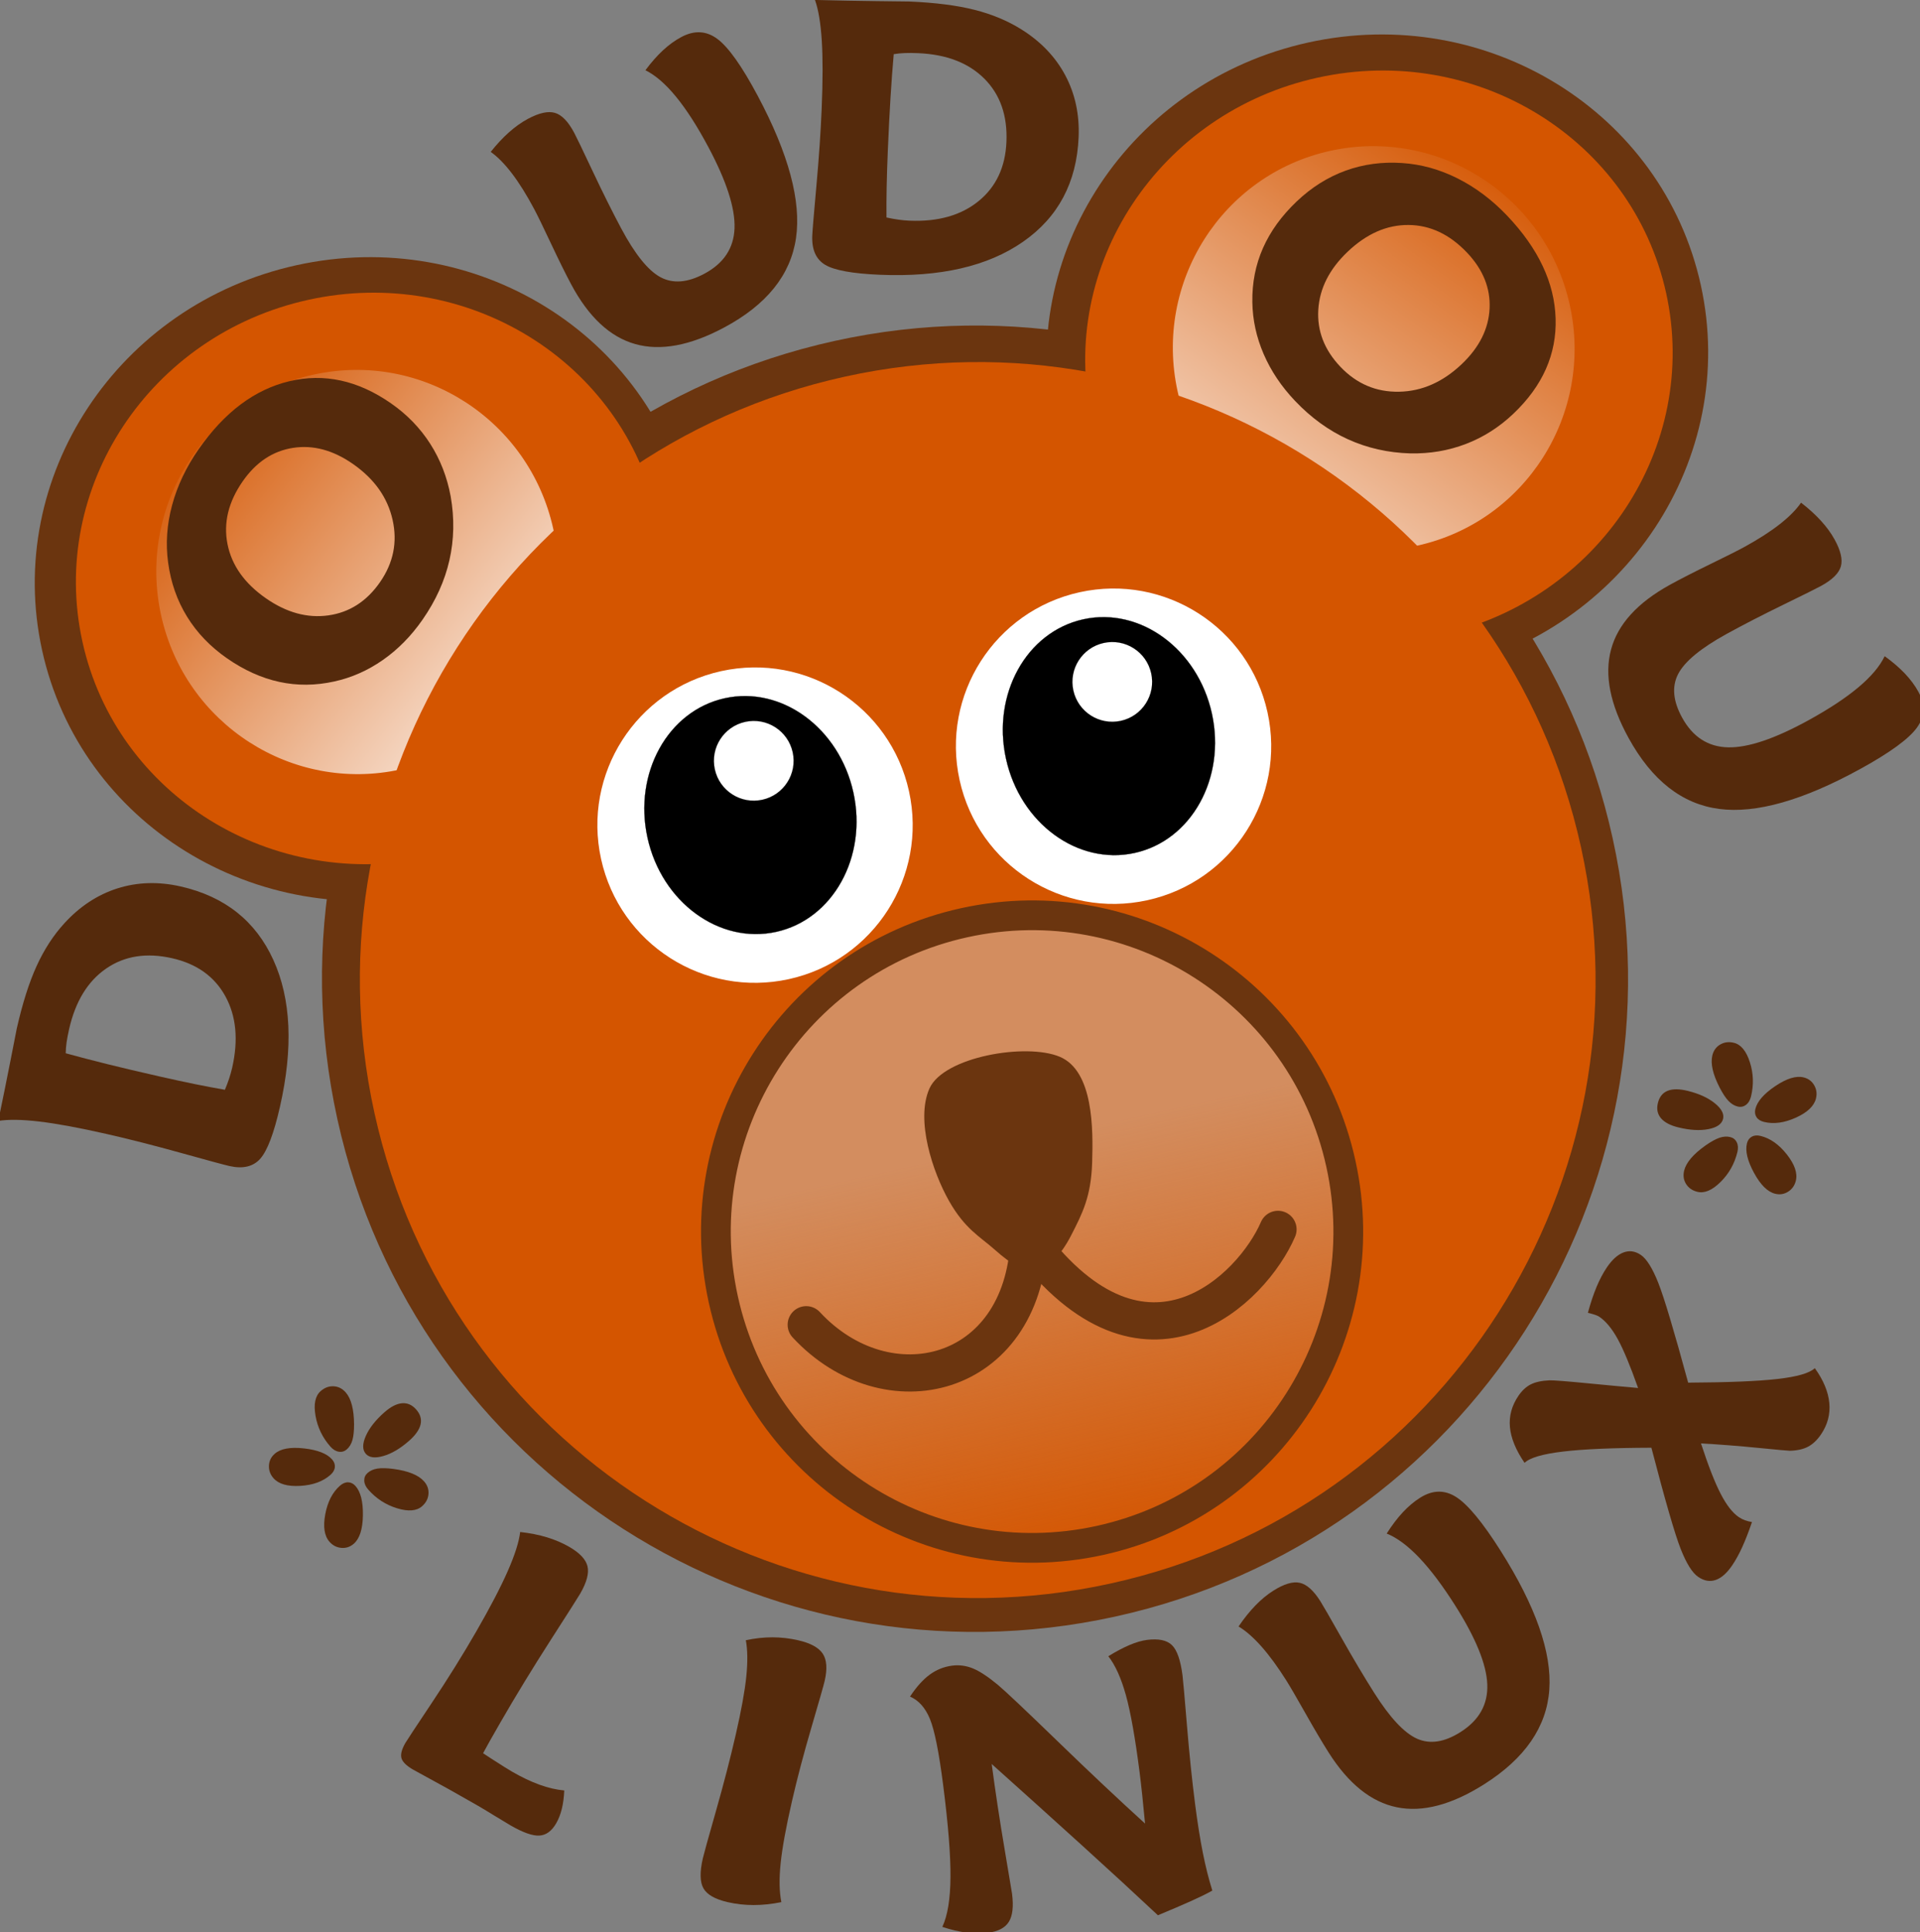 <?xml version="1.0" encoding="UTF-8" standalone="no"?>
<!-- Created with Inkscape (http://www.inkscape.org/) -->
<svg
    xmlns:inkscape="http://www.inkscape.org/namespaces/inkscape"
    xmlns:rdf="http://www.w3.org/1999/02/22-rdf-syntax-ns#"
    xmlns="http://www.w3.org/2000/svg"
    xmlns:sodipodi="http://sodipodi.sourceforge.net/DTD/sodipodi-0.dtd"
    xmlns:cc="http://creativecommons.org/ns#"
    xmlns:xlink="http://www.w3.org/1999/xlink"
    xmlns:dc="http://purl.org/dc/elements/1.1/"
    xmlns:svg="http://www.w3.org/2000/svg"
    xmlns:ns1="http://sozi.baierouge.fr"
    id="svg5059"
    sodipodi:docname="Nouveau document 28"
    viewBox="0 0 385.28 387.63"
    version="1.1"
    inkscape:version="0.48.0 r9654"
  >
  <rect x="0" y="0" width="385.28" height="387.63" fill="#808080" stroke="none"/>
  <defs
      id="defs3"
    >
    <linearGradient
        id="linearGradient5221"
        y2="19.5"
        gradientUnits="userSpaceOnUse"
        x2="-4.5"
        y1="10"
        x1="-12.234"
        inkscape:collect="always"
      >
      <stop
          id="stop4261-6"
          style="stop-color:#d45500"
          offset="0"
      />
      <stop
          id="stop4263-1"
          style="stop-color:#ffffff"
          offset="1"
      />
    </linearGradient
    >
    <linearGradient
        id="linearGradient5223"
        y2="19.5"
        gradientUnits="userSpaceOnUse"
        x2="-16.712"
        y1="10"
        x1="-6.106"
        inkscape:collect="always"
      >
      <stop
          id="stop4261-8-2"
          style="stop-color:#d45500"
          offset="0"
      />
      <stop
          id="stop4263-9-0"
          style="stop-color:#ffffff"
          offset="1"
      />
    </linearGradient
    >
    <linearGradient
        id="linearGradient5225"
        y2="-80.708"
        gradientUnits="userSpaceOnUse"
        x2="864.86"
        gradientTransform="matrix(.897 0 0 .897 13.548 -51.023)"
        y1="-175.12"
        x1="864.86"
        inkscape:collect="always"
      >
      <stop
          id="stop3983-6-5-3"
          style="stop-color:#d38d5f"
          offset="0"
      />
      <stop
          id="stop3985-9-5-7"
          style="stop-color:#d38d5f;stop-opacity:0"
          offset="1"
      />
    </linearGradient
    >
  </defs
  >
  <sodipodi:namedview
      id="base"
      bordercolor="#666666"
      inkscape:pageshadow="2"
      inkscape:window-y="75"
      fit-margin-left="0"
      pagecolor="#ffffff"
      fit-margin-top="0"
      inkscape:window-maximized="0"
      inkscape:zoom="0.49497475"
      inkscape:window-x="75"
      inkscape:window-height="1044"
      showgrid="false"
      borderopacity="1.0"
      inkscape:current-layer="g4952"
      inkscape:cx="660.95022"
      inkscape:cy="219.79985"
      fit-margin-right="0"
      fit-margin-bottom="0"
      inkscape:window-width="1822"
      inkscape:pageopacity="0.0"
      inkscape:document-units="mm"
  />
  <g
      id="layer1"
      inkscape:label="Layer 1"
      inkscape:groupmode="layer"
      transform="translate(-187.36 -649.97)"
    >
    <g
        id="g4952"
        transform="translate(-465.35 996.69)"
      >
      <g
          id="g5178"
        >
        <g
            id="g4976-2"
            transform="matrix(.977 -.215 .215 .977 129.43 255.52)"
          >
          <path
              id="path4205-1-6"
              sodipodi:rx="141.12523"
              sodipodi:ry="141.12523"
              style="fill:#6b350f"
              sodipodi:type="arc"
              d="m877.1 590.83c0 77.941-63.184 141.13-141.13 141.13-77.941 0-141.13-63.184-141.13-141.13 0-77.941 63.184-141.13 141.13-141.13 77.941 0 141.13 63.184 141.13 141.13z"
              transform="matrix(.928 0 0 .928 106.09 -790.09)"
              sodipodi:cy="590.82947"
              sodipodi:cx="735.97565"
          />
          <path
              id="path5046-4-2-3-8-0"
              sodipodi:rx="4.75"
              sodipodi:ry="4.75"
              style="fill-rule:evenodd;color:#000000;fill:#6b350f"
              sodipodi:cy="14.75"
              sodipodi:type="arc"
              d="m-4.5 14.75c0 2.623-2.127 4.75-4.75 4.75s-4.75-2.127-4.75-4.75 2.127-4.75 4.75-4.75 4.75 2.127 4.75 4.75z"
              inkscape:export-ydpi="1256.7957"
              inkscape:export-filename="/Users/mdespont/Desktop/recherche en cours/kong/path5090.png"
              transform="matrix(13.989 0 0 13.568 1024.1 -546.48)"
              inkscape:export-xdpi="1256.7957"
              sodipodi:cx="-9.25"
          />
          <path
              id="path5046-4-26-8-6"
              sodipodi:rx="4.75"
              sodipodi:ry="4.75"
              style="fill-rule:evenodd;color:#000000;fill:#6b350f"
              sodipodi:cy="14.75"
              sodipodi:type="arc"
              d="m-4.5 14.75c0 2.623-2.127 4.75-4.75 4.75s-4.75-2.127-4.75-4.75 2.127-4.75 4.75-4.75 4.75 2.127 4.75 4.75z"
              inkscape:export-ydpi="1256.7957"
              inkscape:export-filename="/Users/mdespont/Desktop/recherche en cours/kong/path5090.png"
              transform="matrix(13.989 0 0 13.568 816.31 -546.48)"
              inkscape:export-xdpi="1256.7957"
              sodipodi:cx="-9.25"
          />
          <path
              id="path5046-4-7-2-5-5"
              sodipodi:rx="4.75"
              sodipodi:ry="4.75"
              style="fill-rule:evenodd;color:#000000;fill:#d45500"
              sodipodi:cy="14.75"
              sodipodi:type="arc"
              d="m-4.5 14.75c0 2.623-2.127 4.75-4.75 4.75s-4.75-2.127-4.75-4.75 2.127-4.75 4.75-4.75 4.75 2.127 4.75 4.75z"
              inkscape:export-ydpi="1256.7957"
              inkscape:export-filename="/Users/mdespont/Desktop/recherche en cours/kong/path5090.png"
              transform="matrix(12.419 0 0 12.045 802.6 -523.96)"
              inkscape:export-xdpi="1256.7957"
              sodipodi:cx="-9.25"
          />
          <path
              id="path5046-4-7-8-8-2-7"
              sodipodi:rx="4.75"
              sodipodi:ry="4.75"
              style="fill-rule:evenodd;color:#000000;fill:#d45500"
              sodipodi:cy="14.75"
              sodipodi:type="arc"
              d="m-4.5 14.75c0 2.623-2.127 4.75-4.75 4.75s-4.75-2.127-4.75-4.75 2.127-4.75 4.75-4.75 4.75 2.127 4.75 4.75z"
              inkscape:export-ydpi="1256.7957"
              inkscape:export-filename="/Users/mdespont/Desktop/recherche en cours/kong/path5090.png"
              transform="matrix(12.419 0 0 12.045 1009.9 -523.96)"
              inkscape:export-xdpi="1256.7957"
              sodipodi:cx="-9.25"
          />
          <path
              id="path5046-4-7-2-5-6-5"
              sodipodi:rx="4.75"
              sodipodi:ry="4.75"
              style="fill-rule:evenodd;color:#000000;fill:url(#linearGradient5221)"
              sodipodi:cy="14.75"
              sodipodi:type="arc"
              d="m-4.5 14.75c0 2.623-2.127 4.75-4.75 4.75s-4.75-2.127-4.75-4.75 2.127-4.75 4.75-4.75 4.75 2.127 4.75 4.75z"
              inkscape:export-ydpi="1256.7957"
              inkscape:export-filename="/Users/mdespont/Desktop/recherche en cours/kong/path5090.png"
              transform="matrix(8.479 0 0 8.534 763.99 -473.97)"
              inkscape:export-xdpi="1256.7957"
              sodipodi:cx="-9.25"
          />
          <path
              id="path5046-4-7-2-5-6-8-4"
              sodipodi:rx="4.75"
              sodipodi:ry="4.75"
              style="fill-rule:evenodd;color:#000000;fill:url(#linearGradient5223)"
              sodipodi:cy="14.75"
              sodipodi:type="arc"
              d="m-4.5 14.75c0 2.623-2.127 4.75-4.75 4.75s-4.75-2.127-4.75-4.75 2.127-4.75 4.75-4.75 4.75 2.127 4.75 4.75z"
              inkscape:export-ydpi="1256.7957"
              inkscape:export-filename="/Users/mdespont/Desktop/recherche en cours/kong/path5090.png"
              transform="matrix(8.479 0 0 8.534 972.78 -473.97)"
              inkscape:export-xdpi="1256.7957"
              sodipodi:cx="-9.25"
          />
          <path
              id="path4205-12"
              sodipodi:rx="141.12523"
              sodipodi:ry="141.12523"
              style="fill:#d45500"
              sodipodi:type="arc"
              d="m877.1 590.83c0 77.941-63.184 141.13-141.13 141.13-77.941 0-141.13-63.184-141.13-141.13 0-77.941 63.184-141.13 141.13-141.13 77.941 0 141.13 63.184 141.13 141.13z"
              transform="matrix(.878 0 0 .878 143.36 -760.17)"
              sodipodi:cy="590.82947"
              sodipodi:cx="735.97565"
          />
          <g
              id="g5056-2-7-6-0"
              inkscape:export-ydpi="1256.7957"
              inkscape:export-xdpi="1256.7957"
              inkscape:export-filename="/Users/mdespont/Desktop/recherche en cours/kong/path5090.png"
              transform="matrix(7.564 0 0 7.564 606.12 -442.23)"
            >
            <g
                id="g5058-1-5-0-0"
                transform="matrix(.411 0 0 .411 37.955 10.947)"
              >
              <path
                  id="path5060-6-7-9-1"
                  sodipodi:rx="57.142857"
                  sodipodi:ry="57.142857"
                  style="fill:#ffffff"
                  sodipodi:type="arc"
                  d="m177.14 592.36c0 31.559-25.584 57.143-57.143 57.143s-57.143-25.584-57.143-57.143 25.584-57.143 57.143-57.143 57.143 25.584 57.143 57.143z"
                  transform="matrix(.178 0 0 .178 -42.905 -80.331)"
                  sodipodi:cy="592.36218"
                  sodipodi:cx="120"
              />
              <path
                  id="path5062-8-8-5-4"
                  sodipodi:rx="57.142857"
                  sodipodi:ry="57.142857"
                  style="stroke:#000000;stroke-width:.1;fill:#000000"
                  sodipodi:type="arc"
                  d="m177.14 592.36c0 31.559-25.584 57.143-57.143 57.143s-57.143-25.584-57.143-57.143 25.584-57.143 57.143-57.143 57.143 25.584 57.143 57.143z"
                  transform="matrix(.119 0 0 .135 -35.976 -55.558)"
                  sodipodi:cy="592.36218"
                  sodipodi:cx="120"
              />
              <path
                  id="path5064-5-2-8-6"
                  sodipodi:rx="57.142857"
                  sodipodi:ry="57.142857"
                  style="stroke:#000000;stroke-width:.1;fill:#ffffff"
                  sodipodi:type="arc"
                  d="m177.14 592.36c0 31.559-25.584 57.143-57.143 57.143s-57.143-25.584-57.143-57.143 25.584-57.143 57.143-57.143 57.143 25.584 57.143 57.143z"
                  transform="matrix(.045 0 0 .045 -26.134 -5.617)"
                  sodipodi:cy="592.36218"
                  sodipodi:cx="120"
              />
            </g
            >
            <g
                id="g5066-7-7-9-0"
                transform="matrix(.411 0 0 .411 28.22 10.947)"
              >
              <path
                  id="path5068-6-8-0-7"
                  sodipodi:rx="57.142857"
                  sodipodi:ry="57.142857"
                  style="fill:#ffffff"
                  sodipodi:type="arc"
                  d="m177.14 592.36c0 31.559-25.584 57.143-57.143 57.143s-57.143-25.584-57.143-57.143 25.584-57.143 57.143-57.143 57.143 25.584 57.143 57.143z"
                  transform="matrix(.178 0 0 .178 -42.905 -80.331)"
                  sodipodi:cy="592.36218"
                  sodipodi:cx="120"
              />
              <path
                  id="path5070-1-0-0-1"
                  sodipodi:rx="57.142857"
                  sodipodi:ry="57.142857"
                  style="stroke:#000000;stroke-width:.1;fill:#000000"
                  sodipodi:type="arc"
                  d="m177.14 592.36c0 31.559-25.584 57.143-57.143 57.143s-57.143-25.584-57.143-57.143 25.584-57.143 57.143-57.143 57.143 25.584 57.143 57.143z"
                  transform="matrix(.119 0 0 .135 -35.976 -55.558)"
                  sodipodi:cy="592.36218"
                  sodipodi:cx="120"
              />
              <path
                  id="path5072-8-2-0-7"
                  sodipodi:rx="57.142857"
                  sodipodi:ry="57.142857"
                  style="stroke:#000000;stroke-width:.1;fill:#ffffff"
                  sodipodi:type="arc"
                  d="m177.14 592.36c0 31.559-25.584 57.143-57.143 57.143s-57.143-25.584-57.143-57.143 25.584-57.143 57.143-57.143 57.143 25.584 57.143 57.143z"
                  transform="matrix(.045 0 0 .045 -26.134 -5.617)"
                  sodipodi:cy="592.36218"
                  sodipodi:cx="120"
              />
            </g
            >
          </g
          >
          <path
              id="path3201-7-0-7-7"
              style="fill-rule:evenodd;stroke:#6b350f;stroke-linecap:square;stroke-width:5.967;fill:url(#linearGradient5225)"
              inkscape:connector-curvature="0"
              d="m852.77-189.82c0 35.006-28.411 63.417-63.417 63.417s-63.417-28.411-63.417-63.417 28.411-63.417 63.417-63.417 63.417 28.411 63.417 63.417z"
          />
          <path
              id="path3231-4-8-2-7"
              inkscape:connector-curvature="0"
              sodipodi:nodetypes="ccc"
              style="stroke-linejoin:round;stroke:#6b350f;stroke-linecap:round;stroke-width:7.461;fill:none"
              d="m741.09-181.31c12.066 20.531 40.015 20.009 47.247-6.824 16.142 35.333 41.739 18.989 49.284 8.485"
          />
          <path
              id="path3919-9-5-7"
              inkscape:connector-curvature="0"
              sodipodi:nodetypes="czzzzzzz"
              style="fill:#6b350f"
              d="m788.53-182.27c-2.607-0.073-4.742-2.124-7.185-5.495-2.444-3.372-5.028-5.403-6.956-11.676-1.928-6.274-3.109-17.236 1.027-22.832 4.136-5.596 20.963-4.814 26.916-0.573 5.953 4.242 3.423 15.53 1.753 22.126-1.67 6.596-4.11 9.521-7.174 13.24-3.065 3.718-5.798 5.283-8.38 5.211z"
          />
        </g
        >
        <g
            id="g4695"
          >
          <g
              id="text3117-1-4-9-8-1-1-4-9-3"
              inkscape:transform-center-x="0.48029714"
              inkscape:transform-center-y="-9.5349133"
              style="fill:#552a0c"
              transform="matrix(.468 .378 -.378 .468 29.396 -399.24)"
            >
            <path
                id="path4936"
                style="fill:#552a0c"
                inkscape:connector-curvature="0"
                d="m1147.6-347.53c-0.394-1.363-0.816-2.643-1.267-3.84s-0.938-2.331-1.463-3.401c-4.199-8.556-9.779-14.261-16.739-17.115-6.96-2.854-14.221-2.425-21.782 1.285-7.856 3.855-12.843 9.357-14.964 16.507-2.12 7.15-1.09 14.984 3.091 23.504 0.742 1.512 1.44 2.817 2.093 3.915 0.653 1.098 1.344 2.109 2.072 3.033 4.037-1.752 8.383-3.713 13.038-5.883 4.655-2.17 10.044-4.757 16.166-7.762 3.983-1.955 7.589-3.77 10.816-5.445 3.228-1.675 6.207-3.275 8.937-4.798zm-52.28 55.584c-3.26-6.363-6.498-12.588-9.714-18.675-3.216-6.087-4.833-9.149-4.851-9.186-3.801-7.745-6.451-14.544-7.951-20.398-1.5-5.854-2.083-11.471-1.749-16.852 0.461-7.64 2.615-14.371 6.461-20.194 3.847-5.823 9.181-10.409 16.004-13.757 13.535-6.642 26.691-6.76 39.468-0.354 12.777 6.406 23.59 18.627 32.44 36.661 4.018 8.188 5.949 14.058 5.794 17.612-0.155 3.554-2.316 6.354-6.484 8.399-1.512 0.742-6.581 2.978-15.208 6.708-8.626 3.73-16.406 7.296-23.34 10.699-8.446 4.145-15.142 7.774-20.089 10.888-4.947 3.114-8.541 5.931-10.783 8.449z"
            />
          </g
          >
          <g
              id="text3117-1-4-9-8-1-1-4-9-1-9"
              inkscape:transform-center-x="-3.7953289"
              inkscape:transform-center-y="2.3141917"
              style="fill:#552a0c"
              transform="matrix(-.601 .026 -.026 -.601 1667.3 -449.99)"
            >
            <path
                id="path4939"
                style="fill:#552a0c"
                inkscape:connector-curvature="0"
                d="m1073.8-344.41c-2.565-2.03-4.725-4.055-6.482-6.073-1.756-2.018-3.163-4.095-4.221-6.23-2.188-4.417-1.847-8.426 1.022-12.026 2.87-3.6 9.312-7.88 19.325-12.84 19.621-9.72 35.55-13.497 47.787-11.33s21.931 10.466 29.08 24.896c5.69 11.485 7.22 21.398 4.59 29.739-2.63 8.341-9.486 15.256-20.566 20.745-3.534 1.751-8.139 3.861-13.816 6.329-5.677 2.469-9.546 4.214-11.608 5.235-4.785 2.371-8.795 4.712-12.028 7.025-3.233 2.312-5.708 4.604-7.425 6.876-2.436-2.048-4.55-4.141-6.343-6.279-1.792-2.138-3.227-4.293-4.303-6.465-1.878-3.792-2.446-6.811-1.703-9.059 0.743-2.248 3.011-4.311 6.802-6.189 1.399-0.693 5.719-2.615 12.96-5.767 7.241-3.152 13.678-6.123 19.31-8.913 8.798-4.359 14.367-8.573 16.706-12.643 2.339-4.07 2.104-8.94-0.704-14.609-3.264-6.589-8.226-10.103-14.884-10.541-6.658-0.438-15.749 2.197-27.271 7.906-6.994 3.465-12.675 6.875-17.041 10.231-4.367 3.355-7.429 6.683-9.186 9.984z"
            />
          </g
          >
          <g
              id="text3117-1-4-9-8-1-1-4-9-1-3-6"
              inkscape:transform-center-x="1.6924201"
              inkscape:transform-center-y="-1.7850667"
              style="fill:#552a0c"
              transform="matrix(.007 .602 -.602 .007 568.6 -976.54)"
            >
            <path
                id="path4942"
                style="fill:#552a0c"
                inkscape:connector-curvature="0"
                d="m1073.6-342.37c-2.601-1.983-4.798-3.968-6.591-5.954-1.793-1.986-3.237-4.037-4.334-6.152-2.268-4.377-2.001-8.391 0.803-12.042 2.804-3.651 9.167-8.048 19.088-13.19 19.441-10.076 35.298-14.143 47.573-12.199 12.275 1.944 22.118 10.064 29.528 24.362 5.898 11.38 7.609 21.263 5.13 29.651-2.478 8.387-9.206 15.426-20.185 21.116-3.501 1.815-8.068 4.008-13.699 6.58-5.631 2.572-9.468 4.387-11.51 5.446-4.742 2.458-8.707 4.872-11.898 7.243-3.19 2.371-5.623 4.707-7.298 7.01-2.473-2.004-4.625-4.058-6.456-6.163-1.831-2.105-3.304-4.233-4.42-6.385-1.947-3.757-2.57-6.766-1.868-9.027 0.702-2.261 2.932-4.365 6.688-6.312 1.386-0.718 5.67-2.719 12.853-6.002s13.564-6.371 19.145-9.264c8.717-4.518 14.208-8.833 16.473-12.946 2.265-4.112 1.941-8.976-0.97-14.594-3.384-6.529-8.409-9.951-15.074-10.268-6.665-0.316-15.706 2.484-27.122 8.401-6.93 3.592-12.547 7.105-16.852 10.539-4.305 3.434-7.306 6.817-9.003 10.15z"
            />
            <path
                id="path4944"
                style="fill:#552a0c"
                inkscape:connector-curvature="0"
                d="m1123.6-422.15c0.321-1.381 0.577-2.705 0.769-3.97 0.192-1.265 0.319-2.492 0.383-3.682 0.511-9.517-1.574-17.22-6.256-23.108-4.682-5.888-11.228-9.058-19.638-9.51-8.738-0.47-15.777 1.898-21.117 7.104-5.34 5.205-8.265 12.546-8.774 22.022-0.09 1.682-0.118 3.162-0.084 4.439 0.034 1.277 0.144 2.497 0.328 3.659 4.378 0.441 9.129 0.851 14.251 1.229 5.122 0.378 11.088 0.75 17.898 1.116 4.431 0.238 8.463 0.414 12.098 0.527 3.635 0.113 7.016 0.171 10.142 0.175zm-72.76 22.996c0.261-7.145 0.473-14.158 0.637-21.04 0.164-6.882 0.247-10.344 0.249-10.385 0.463-8.615 1.469-15.843 3.017-21.684 1.548-5.841 3.781-11.028 6.699-15.562 4.131-6.443 9.297-11.267 15.496-14.472 6.199-3.205 13.094-4.603 20.683-4.196 15.055 0.809 26.595 7.128 34.62 18.955 8.025 11.828 11.498 27.771 10.42 47.831-0.489 9.107-1.669 15.174-3.539 18.2-1.87 3.026-5.123 4.415-9.758 4.166-1.682-0.09-7.198-0.613-16.547-1.568-9.349-0.955-17.88-1.64-25.593-2.054-9.394-0.505-17.01-0.606-22.848-0.302-5.838 0.303-10.35 1.007-13.536 2.111z"
            />
          </g
          >
          <g
              id="text3117-1-4-9-8-1-1-4-9-1-0-8-3"
              inkscape:transform-center-x="-2.8332016"
              inkscape:transform-center-y="-9.1169459"
              style="fill:#552a0c"
              transform="matrix(.309 .516 -.516 .309 187.33 -704.68)"
            >
            <path
                id="path4947"
                style="fill:#552a0c"
                inkscape:connector-curvature="0"
                d="m1101.4-379.58c-7.379 3.324-12.34 8.139-14.884 14.445-2.544 6.305-2.221 12.998 0.968 20.077 3.443 7.641 8.562 12.679 15.359 15.114 6.797 2.435 14.166 1.864 22.106-1.714 7.641-3.442 12.839-8.432 15.595-14.967 2.755-6.536 2.538-13.343-0.651-20.423-3.223-7.154-8.459-11.926-15.709-14.314-7.249-2.389-14.844-1.794-22.785 1.783zm-30.642 41.651c-6.193-13.746-7.498-26.293-3.914-37.641 3.584-11.347 11.5-19.78 23.748-25.298 5.956-2.683 12.058-4.114 18.308-4.294 6.25-0.18 12.436 0.875 18.558 3.163 6.917 2.651 12.925 6.41 18.024 11.278 5.099 4.867 9.243 10.84 12.433 17.919 2.717 6.03 4.292 12.102 4.726 18.215s-0.291 11.981-2.173 17.606c-2.03 6.096-5.129 11.368-9.299 15.815-4.17 4.447-9.419 8.096-15.75 10.948-6.18 2.784-12.43 4.215-18.749 4.29-6.319 0.076-12.551-1.206-18.696-3.844-5.857-2.498-11.11-6.158-15.761-10.979-4.65-4.821-8.469-10.547-11.456-17.177z"
            />
          </g
          >
          <g
              id="text3117-1-4-9-8-1-1-4-9-1-7-1"
              inkscape:transform-center-x="-4.3039801"
              inkscape:transform-center-y="1.1116869"
              style="fill:#552a0c"
              transform="matrix(-.568 .199 -.199 -.568 1496.1 -708.46)"
            >
            <path
                id="path4950"
                style="fill:#552a0c"
                inkscape:connector-curvature="0"
                d="m1101.4-379.58c-7.379 3.324-12.34 8.139-14.884 14.445-2.544 6.305-2.221 12.998 0.968 20.077 3.443 7.641 8.562 12.679 15.359 15.114 6.797 2.435 14.166 1.864 22.106-1.714 7.641-3.442 12.839-8.432 15.595-14.967 2.755-6.536 2.538-13.343-0.651-20.423-3.223-7.154-8.459-11.926-15.709-14.314-7.249-2.389-14.844-1.794-22.785 1.783zm-30.642 41.651c-6.193-13.746-7.498-26.293-3.914-37.641 3.584-11.347 11.5-19.78 23.748-25.298 5.956-2.683 12.058-4.114 18.308-4.294 6.25-0.18 12.436 0.875 18.558 3.163 6.917 2.651 12.925 6.41 18.024 11.278 5.099 4.867 9.243 10.84 12.433 17.919 2.717 6.03 4.292 12.102 4.726 18.215s-0.291 11.981-2.173 17.606c-2.03 6.096-5.129 11.368-9.299 15.815-4.17 4.447-9.419 8.096-15.75 10.948-6.18 2.784-12.43 4.215-18.749 4.29-6.319 0.076-12.551-1.206-18.696-3.844-5.857-2.498-11.11-6.158-15.761-10.979-4.65-4.821-8.469-10.547-11.456-17.177z"
            />
          </g
          >
        </g
        >
        <g
            id="text3117-1-4-9-8-1-1-4-9-1-9-9-8"
            inkscape:transform-center-x="16.507199"
            inkscape:transform-center-y="136.83199"
            style="fill:#552a0c"
            transform="matrix(.998 -.058 .058 .998 -310.41 50.802)"
          >
          <path
              id="path4921"
              style="fill:#552a0c"
              inkscape:connector-curvature="0"
              d="m1035.7-39.471c0.565-0.442 1.126-0.638 1.684-0.588 0.558 0.05 1.035 0.329 1.431 0.835 0.96 1.227 1.339 3.215 1.136 5.965-0.203 2.75-0.918 4.605-2.145 5.566-0.759 0.595-1.607 0.826-2.542 0.694-0.935-0.132-1.708-0.587-2.318-1.366-0.96-1.227-1.136-3.076-0.526-5.548s1.703-4.324 3.28-5.559zm5.69-2.24c0.545-0.427 1.219-0.679 2.022-0.758 0.802-0.078 1.867 0.007 3.193 0.257 1.48 0.286 2.72 0.666 3.719 1.14 0.999 0.474 1.758 1.042 2.276 1.704 0.625 0.798 0.872 1.665 0.74 2.601-0.132 0.935-0.606 1.723-1.424 2.363-1.149 0.899-2.832 0.937-5.048 0.112-2.216-0.825-4.064-2.182-5.542-4.071-0.488-0.623-0.721-1.242-0.699-1.856 0.022-0.614 0.276-1.111 0.763-1.493zm-6.966-3.122c0.396 0.506 0.552 1.036 0.467 1.59s-0.41 1.051-0.975 1.493c-1.577 1.235-3.639 1.851-6.184 1.849s-4.298-0.616-5.259-1.843c-0.61-0.779-0.866-1.638-0.769-2.578 0.097-0.94 0.525-1.707 1.285-2.301 1.227-0.96 3.2-1.209 5.918-0.746 2.718 0.463 4.558 1.308 5.518 2.535zm3.518-13.26c0.503 0.643 0.865 1.506 1.085 2.59 0.22 1.084 0.291 2.379 0.214 3.884-0.076 1.347-0.249 2.401-0.517 3.161-0.269 0.76-0.676 1.353-1.221 1.78-0.487 0.381-1.031 0.509-1.632 0.382-0.601-0.126-1.146-0.501-1.634-1.124-1.479-1.889-2.352-4.008-2.621-6.358-0.269-2.349 0.172-3.974 1.321-4.873 0.818-0.64 1.697-0.912 2.636-0.815 0.94 0.097 1.729 0.554 2.37 1.372zm7.52 4.431c1.324-1.037 2.53-1.572 3.618-1.607 1.088-0.035 2.013 0.435 2.775 1.408 0.777 0.993 1.015 2.009 0.712 3.046-0.303 1.038-1.136 2.09-2.499 3.157-1.831 1.433-3.598 2.345-5.301 2.736-1.704 0.391-2.876 0.178-3.516-0.64-0.655-0.837-0.585-2.031 0.212-3.581s2.13-3.057 3.999-4.52z"
          />
          <path
              id="path4923"
              style="fill:#552a0c"
              inkscape:connector-curvature="0"
              d="m1077.1 24.191c-0.141 1.387-0.378 2.614-0.711 3.683-0.332 1.069-0.763 2.006-1.293 2.813-0.991 1.509-2.166 2.261-3.524 2.257s-3.247-0.801-5.665-2.389c-0.62-0.407-1.635-1.103-3.045-2.088-1.41-0.985-2.528-1.749-3.355-2.292-3.576-2.349-7.248-4.687-11.016-7.014-0.758-0.468-1.23-0.763-1.416-0.885-1.302-0.855-2.042-1.667-2.219-2.434-0.177-0.767 0.142-1.771 0.957-3.011 0.285-0.434 2.2-3.001 5.745-7.7 3.545-4.699 6.791-9.291 9.737-13.777 3.055-4.651 5.393-8.56 7.014-11.726 1.621-3.166 2.61-5.742 2.967-7.727 1.944 0.33 3.713 0.789 5.308 1.378 1.595 0.589 3.044 1.312 4.347 2.167 2.046 1.344 3.193 2.719 3.439 4.123 0.246 1.405-0.35 3.202-1.79 5.394-0.353 0.537-2.504 3.519-6.452 8.944-3.948 5.426-7.599 10.691-10.953 15.797-1.059 1.612-1.862 2.846-2.408 3.7-0.546 0.854-1.047 1.65-1.501 2.387 0.358 0.265 0.876 0.649 1.551 1.152 2.02 1.475 3.371 2.436 4.053 2.884 1.86 1.222 3.639 2.198 5.335 2.927 1.696 0.729 3.326 1.208 4.892 1.438z"
          />
          <path
              id="path4925"
              style="fill:#552a0c"
              inkscape:connector-curvature="0"
              d="m1119.3 49.096c-1.962 0.279-3.829 0.366-5.602 0.261-1.773-0.104-3.49-0.399-5.152-0.883-2.469-0.72-4.03-1.728-4.683-3.026-0.652-1.298-0.581-3.312 0.215-6.043 0.235-0.807 1.293-3.906 3.172-9.296 1.88-5.39 3.501-10.424 4.864-15.102 1.384-4.749 2.312-8.574 2.784-11.477 0.472-2.902 0.584-5.342 0.336-7.321 1.86-0.282 3.651-0.372 5.372-0.27 1.722 0.102 3.426 0.399 5.112 0.89 2.446 0.713 4.037 1.704 4.774 2.975 0.737 1.271 0.76 3.094 0.068 5.468-0.242 0.831-1.3 3.865-3.174 9.102-1.874 5.237-3.468 10.112-4.782 14.623-1.508 5.176-2.509 9.296-3.002 12.36-0.493 3.063-0.594 5.642-0.303 7.736z"
          />
          <path
              id="path4927"
              style="fill:#552a0c"
              inkscape:connector-curvature="0"
              d="m1205.8 51.802c-1.055 0.52-2.494 1.128-4.317 1.825-1.823 0.697-4.115 1.526-6.874 2.486-4.173-4.395-8.942-9.325-14.305-14.791-5.363-5.465-11.111-11.282-17.242-17.45 0.413 5.574 0.939 11.264 1.578 17.071 0.639 5.806 0.97 8.857 0.99 9.154 0.178 2.566-0.144 4.429-0.968 5.59-0.824 1.161-2.26 1.812-4.308 1.955-1.357 0.094-2.783 0.002-4.277-0.279-1.495-0.28-3.096-0.758-4.804-1.432 1.186-2.19 1.924-5.483 2.213-9.879 0.289-4.396 0.156-10.591-0.401-18.584-0.458-6.587-1.083-11.031-1.876-13.331-0.792-2.3-2.036-3.874-3.731-4.723 1.383-1.856 2.78-3.243 4.192-4.159 1.411-0.916 2.956-1.433 4.634-1.55 1.406-0.098 2.77 0.167 4.09 0.794 1.32 0.627 2.935 1.829 4.843 3.605 1.379 1.292 5.126 5.265 11.242 11.917 6.115 6.653 11.655 12.508 16.618 17.568-0.075-2.152-0.155-4.105-0.24-5.859-0.085-1.754-0.173-3.285-0.264-4.593-0.477-6.859-1.091-12.022-1.84-15.491-0.75-3.468-1.772-6.136-3.067-8.005 1.577-0.853 3.03-1.518 4.361-1.995 1.33-0.477 2.526-0.752 3.587-0.826 2.319-0.161 3.961 0.282 4.927 1.331 0.965 1.048 1.555 3.115 1.77 6.199 0.063 0.913 0.165 4.247 0.305 10.001 0.14 5.754 0.378 11.049 0.715 15.885 0.261 3.75 0.589 7.043 0.985 9.879s0.884 5.399 1.465 7.689z"
          />
          <path
              id="path4929"
              style="fill:#552a0c"
              inkscape:connector-curvature="0"
              d="m1244.9-17.696c1.149-1.599 2.307-2.954 3.471-4.067 1.165-1.112 2.374-2.016 3.629-2.712 2.595-1.439 5.016-1.346 7.26 0.28 2.245 1.626 4.998 5.38 8.26 11.263 6.392 11.528 9.107 21.002 8.146 28.422-0.962 7.42-5.682 13.48-14.161 18.181-6.748 3.742-12.667 4.938-17.756 3.589-5.089-1.349-9.439-5.279-13.049-11.79-1.151-2.076-2.548-4.787-4.191-8.132-1.643-3.345-2.8-5.623-3.472-6.835-1.559-2.812-3.079-5.157-4.56-7.037-1.481-1.88-2.928-3.304-4.342-4.273 1.164-1.522 2.364-2.852 3.599-3.99 1.236-1.138 2.491-2.06 3.768-2.768 2.228-1.235 4.028-1.661 5.401-1.277 1.373 0.384 2.676 1.69 3.912 3.918 0.456 0.822 1.732 3.366 3.829 7.633 2.097 4.267 4.063 8.055 5.898 11.364 2.866 5.169 5.556 8.401 8.069 9.694 2.513 1.293 5.435 1.016 8.765-0.831 3.872-2.147 5.846-5.228 5.924-9.245 0.078-4.016-1.76-9.409-5.514-16.179-2.279-4.109-4.488-7.431-6.627-9.963-2.139-2.532-4.226-4.281-6.26-5.246z"
          />
          <path
              id="path4931"
              style="fill:#552a0c"
              inkscape:connector-curvature="0"
              d="m1332.6-45.826 0.059 0.045c1.561 2.475 2.381 4.841 2.458 7.098 0.077 2.256-0.599 4.317-2.029 6.181-0.828 1.079-1.736 1.847-2.725 2.304-0.989 0.457-2.228 0.66-3.716 0.609-0.302-0.013-2.398-0.327-6.29-0.943-3.891-0.615-7.7-1.136-11.425-1.562 1.203 4.569 2.323 8.015 3.362 10.339 1.039 2.324 2.156 3.945 3.354 4.863 0.373 0.286 0.77 0.52 1.191 0.703 0.421 0.183 0.886 0.329 1.394 0.438-0.772 1.901-1.518 3.534-2.238 4.899s-1.463 2.548-2.231 3.549c-1.144 1.492-2.303 2.403-3.476 2.734-1.173 0.331-2.329 0.06-3.467-0.813-1.138-0.873-2.201-2.81-3.188-5.811-0.987-3.001-2.55-9.872-4.691-20.615-7.747-0.424-13.672-0.511-17.775-0.261-4.103 0.25-6.709 0.854-7.818 1.812-1.604-2.664-2.442-5.106-2.515-7.328-0.073-2.222 0.614-4.275 2.058-6.159 0.783-1.02 1.653-1.74 2.613-2.157 0.959-0.418 2.225-0.615 3.798-0.594 0.851 0.029 3.356 0.369 7.517 1.019 4.16 0.651 7.545 1.165 10.152 1.545-1.326-4.57-2.501-7.925-3.524-10.066-1.023-2.14-2.163-3.692-3.419-4.656-0.196-0.15-0.485-0.302-0.867-0.454-0.382-0.152-0.839-0.308-1.371-0.467 0.644-1.937 1.324-3.636 2.039-5.098 0.716-1.461 1.48-2.722 2.292-3.782 1.159-1.511 2.336-2.447 3.532-2.808 1.196-0.361 2.334-0.127 3.413 0.701 1.119 0.858 2.176 2.791 3.173 5.799 0.997 3.008 2.606 9.79 4.828 20.345 8.029 0.422 14.013 0.524 17.953 0.304 3.94-0.22 6.466-0.791 7.579-1.714z"
          />
          <path
              id="path4933"
              style="fill:#552a0c"
              inkscape:connector-curvature="0"
              d="m1325.3-95.769c-0.685-0.211-1.167-0.559-1.444-1.046-0.277-0.486-0.322-1.037-0.133-1.651 0.458-1.489 1.873-2.937 4.245-4.342 2.373-1.405 4.303-1.879 5.793-1.421 0.922 0.283 1.596 0.846 2.023 1.689 0.427 0.843 0.495 1.737 0.204 2.682-0.458 1.489-1.875 2.69-4.251 3.603-2.376 0.913-4.522 1.075-6.437 0.486zm-5.09-3.389c-0.662-0.203-1.254-0.612-1.777-1.226-0.523-0.613-1.061-1.536-1.614-2.767-0.611-1.378-1.008-2.613-1.19-3.704-0.182-1.091-0.15-2.038 0.097-2.842 0.298-0.969 0.868-1.667 1.711-2.094 0.843-0.427 1.76-0.487 2.753-0.182 1.395 0.429 2.387 1.788 2.977 4.078s0.532 4.582-0.173 6.875c-0.233 0.757-0.607 1.301-1.123 1.634-0.516 0.333-1.07 0.409-1.661 0.227zm1.42 7.5c0.189-0.615 0.535-1.045 1.038-1.292 0.503-0.246 1.097-0.264 1.782-0.054 1.915 0.589 3.599 1.928 5.053 4.018 1.453 2.09 1.951 3.879 1.494 5.369-0.291 0.946-0.849 1.647-1.675 2.105-0.826 0.458-1.7 0.545-2.622 0.261-1.489-0.458-2.821-1.934-3.994-4.43-1.173-2.495-1.531-4.488-1.074-5.977zm-12.891 4.692c0.24-0.78 0.742-1.57 1.505-2.371 0.763-0.8 1.785-1.599 3.065-2.396 1.149-0.708 2.112-1.168 2.889-1.382 0.777-0.214 1.497-0.219 2.159-0.016 0.591 0.182 1.007 0.555 1.247 1.121 0.24 0.565 0.244 1.226 0.011 1.983-0.705 2.293-1.944 4.221-3.719 5.785s-3.359 2.131-4.753 1.702c-0.993-0.305-1.718-0.871-2.176-1.697-0.458-0.826-0.534-1.736-0.229-2.729zm-0.662-8.703c-1.607-0.494-2.736-1.177-3.387-2.05-0.65-0.873-0.794-1.9-0.43-3.082 0.371-1.206 1.068-1.981 2.093-2.326 1.025-0.345 2.364-0.263 4.019 0.246 2.222 0.683 3.981 1.612 5.276 2.786s1.79 2.258 1.485 3.251c-0.312 1.017-1.332 1.641-3.06 1.873-1.727 0.232-3.726-0-5.995-0.698z"
          />
        </g
        >
      </g
      >
    </g
    >
  </g
  >
</svg
>
